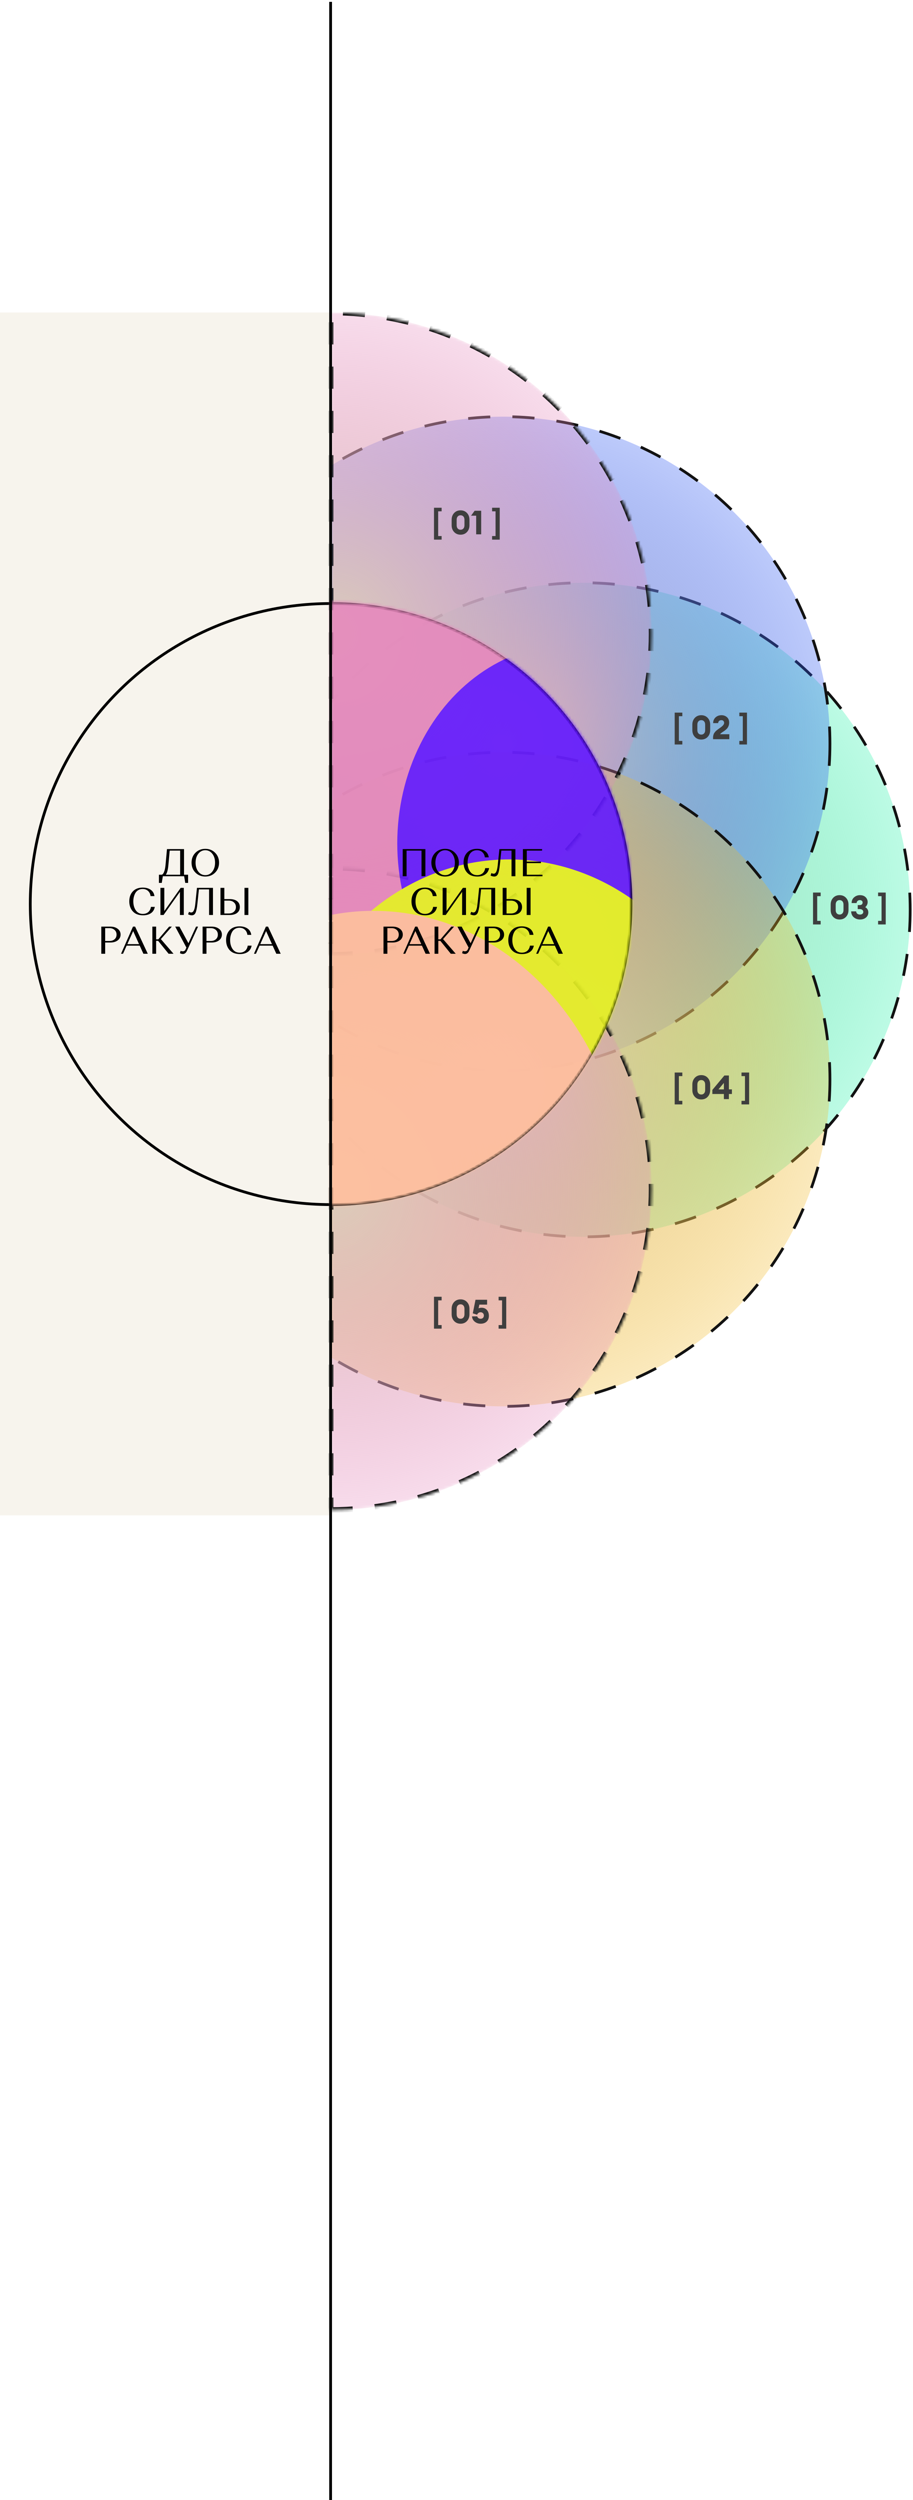<?xml version="1.0" encoding="UTF-8"?> <svg xmlns="http://www.w3.org/2000/svg" width="330" height="903" viewBox="0 0 330 903" fill="none"><circle cx="210.857" cy="328.625" r="118.125" fill="url(#paint0_radial_311_1362)" stroke="#121212" stroke-dasharray="8 8"></circle><circle cx="181.853" cy="268.625" r="118.125" fill="url(#paint1_radial_311_1362)" stroke="#121212" stroke-dasharray="8 8"></circle><circle cx="181.853" cy="389.861" r="118.125" fill="url(#paint2_radial_311_1362)" stroke="#121212" stroke-dasharray="8 8"></circle><rect y="112.875" width="119.495" height="434.476" fill="#F7F4ED"></rect><mask id="path-5-inside-1_311_1362" fill="white"><path d="M119.495 344.905C134.731 344.905 149.817 341.904 163.892 336.074C177.968 330.243 190.757 321.698 201.53 310.925C212.303 300.152 220.849 287.362 226.679 273.287C232.509 259.211 235.51 244.125 235.51 228.89C235.51 213.655 232.509 198.568 226.679 184.493C220.849 170.417 212.303 157.628 201.53 146.855C190.757 136.082 177.968 127.536 163.892 121.706C149.817 115.876 134.731 112.875 119.495 112.875L119.495 228.89L119.495 344.905Z"></path></mask><path d="M119.495 344.905C134.731 344.905 149.817 341.904 163.892 336.074C177.968 330.243 190.757 321.698 201.53 310.925C212.303 300.152 220.849 287.362 226.679 273.287C232.509 259.211 235.51 244.125 235.51 228.89C235.51 213.655 232.509 198.568 226.679 184.493C220.849 170.417 212.303 157.628 201.53 146.855C190.757 136.082 177.968 127.536 163.892 121.706C149.817 115.876 134.731 112.875 119.495 112.875L119.495 228.89L119.495 344.905Z" fill="url(#paint3_radial_311_1362)" stroke="#121212" stroke-width="2" stroke-dasharray="8 8" mask="url(#path-5-inside-1_311_1362)"></path><mask id="path-6-inside-2_311_1362" fill="white"><path d="M119.495 545.417C134.731 545.417 149.817 542.416 163.892 536.586C177.968 530.756 190.757 522.21 201.53 511.437C212.303 500.664 220.849 487.875 226.679 473.799C232.509 459.724 235.51 444.638 235.51 429.402C235.51 414.167 232.509 399.081 226.679 385.005C220.849 370.93 212.303 358.14 201.53 347.367C190.757 336.594 177.968 328.049 163.892 322.218C149.817 316.388 134.731 313.387 119.495 313.387L119.495 429.402L119.495 545.417Z"></path></mask><path d="M119.495 545.417C134.731 545.417 149.817 542.416 163.892 536.586C177.968 530.756 190.757 522.21 201.53 511.437C212.303 500.664 220.849 487.875 226.679 473.799C232.509 459.724 235.51 444.638 235.51 429.402C235.51 414.167 232.509 399.081 226.679 385.005C220.849 370.93 212.303 358.14 201.53 347.367C190.757 336.594 177.968 328.049 163.892 322.218C149.817 316.388 134.731 313.387 119.495 313.387L119.495 429.402L119.495 545.417Z" fill="url(#paint4_radial_311_1362)" stroke="#121212" stroke-width="2" stroke-dasharray="8 8" mask="url(#path-6-inside-2_311_1362)"></path><circle cx="119.495" cy="326.554" r="108.554" stroke="black"></circle><mask id="mask0_311_1362" style="mask-type:alpha" maskUnits="userSpaceOnUse" x="119" y="217" width="110" height="219"><path opacity="0.9" d="M119.495 435.396C148.418 435.396 176.157 423.907 196.608 403.455C217.06 383.004 228.549 355.265 228.549 326.342C228.549 297.42 217.06 269.681 196.608 249.23C176.157 228.778 148.418 217.288 119.495 217.288L119.495 326.342L119.495 435.396Z" fill="#E5F122"></path></mask><g mask="url(#mask0_311_1362)"><mask id="mask1_311_1362" style="mask-type:alpha" maskUnits="userSpaceOnUse" x="110" y="185" width="119" height="291"><rect x="228.549" y="185.092" width="290.123" height="118.335" rx="59.168" transform="rotate(90 228.549 185.092)" fill="#D9D9D9"></rect></mask><g mask="url(#mask1_311_1362)"><g filter="url(#filter0_f_311_1362)"><ellipse cx="110.215" cy="264.007" rx="143.901" ry="125.415" transform="rotate(90 110.215 264.007)" fill="#E588BC"></ellipse></g><g filter="url(#filter1_f_311_1362)"><ellipse cx="206.299" cy="304.625" rx="71.951" ry="62.708" transform="rotate(90 206.299 304.625)" fill="#6218FF"></ellipse></g><g filter="url(#filter2_f_311_1362)"><ellipse cx="184.047" cy="407.907" rx="97.481" ry="84.959" transform="rotate(90 184.047 407.907)" fill="#E5F122"></ellipse></g><g filter="url(#filter3_f_311_1362)"><ellipse cx="134.994" cy="434.019" rx="105.024" ry="91.533" transform="rotate(90 134.994 434.019)" fill="#FFBF9D"></ellipse></g></g></g><path d="M119.495 0.671V903" stroke="black"></path><path d="M57.443 318.908V315.954H58.409C58.736 315.926 59.025 315.609 59.277 315.002C59.538 314.395 59.721 313.569 59.823 312.524L60.355 306.7H66.515V315.954H67.985V318.908H66.963L66.557 316.5H58.857L58.465 318.908H57.443ZM60.873 312.342C60.715 314.134 60.397 315.338 59.921 315.954H65.115V307.246H61.335L60.873 312.342ZM70.65 315.184C69.708 314.232 69.237 313.037 69.237 311.6C69.237 310.163 69.703 308.973 70.636 308.03C71.579 307.078 72.769 306.602 74.207 306.602C75.644 306.602 76.829 307.078 77.763 308.03C78.705 308.973 79.177 310.163 79.177 311.6C79.177 313.037 78.705 314.232 77.763 315.184C76.82 316.136 75.635 316.612 74.207 316.612C72.778 316.612 71.593 316.136 70.65 315.184ZM71.686 308.366C71.024 309.206 70.692 310.284 70.692 311.6C70.692 312.916 71.024 313.999 71.686 314.848C72.349 315.688 73.189 316.108 74.207 316.108C75.224 316.108 76.064 315.688 76.727 314.848C77.398 313.999 77.734 312.916 77.734 311.6C77.734 310.284 77.398 309.206 76.727 308.366C76.064 307.526 75.224 307.106 74.207 307.106C73.189 307.106 72.349 307.526 71.686 308.366ZM54.553 327.574H55.953C55.767 328.582 55.295 329.343 54.539 329.856C53.793 330.36 52.855 330.612 51.725 330.612C50.111 330.612 48.874 330.141 48.015 329.198C47.157 328.246 46.727 327.037 46.727 325.572C46.727 324.097 47.152 322.903 48.001 321.988C48.86 321.064 50.059 320.602 51.599 320.602C52.729 320.602 53.676 320.859 54.441 321.372C55.216 321.885 55.678 322.655 55.827 323.682H54.427C54.325 322.889 54.017 322.263 53.503 321.806C52.999 321.339 52.346 321.106 51.543 321.106C50.965 321.106 50.451 321.237 50.003 321.498C49.565 321.75 49.215 322.091 48.953 322.52C48.701 322.949 48.51 323.425 48.379 323.948C48.249 324.461 48.183 325.007 48.183 325.586C48.183 326.855 48.482 327.929 49.079 328.806C49.677 329.674 50.526 330.108 51.627 330.108C52.402 330.108 53.051 329.893 53.573 329.464C54.096 329.025 54.423 328.395 54.553 327.574ZM59.111 330.5H57.991V320.7H59.391V329.072L65.313 320.7H66.433V330.5H65.033V322.142L59.111 330.5ZM76.973 320.7V330.5H75.573V321.246H71.891L71.359 326.342C71.182 328.003 70.948 329.133 70.659 329.73C70.379 330.318 69.936 330.612 69.329 330.612C69.105 330.612 68.881 330.579 68.657 330.514C68.433 330.458 68.265 330.397 68.153 330.332L67.999 330.248L68.307 329.352C68.587 329.511 68.867 329.59 69.147 329.59C69.52 329.59 69.824 329.352 70.057 328.876C70.3 328.391 70.477 327.607 70.589 326.524L71.191 320.7H76.973ZM79.688 330.5V320.7H81.088V324.76H83.034C84.173 324.76 85.064 325.012 85.708 325.516C86.361 326.02 86.688 326.725 86.688 327.63C86.688 328.535 86.361 329.24 85.708 329.744C85.064 330.248 84.173 330.5 83.034 330.5H79.688ZM81.088 329.954H82.684C83.449 329.954 84.07 329.744 84.546 329.324C85.031 328.895 85.274 328.33 85.274 327.63C85.274 326.93 85.031 326.37 84.546 325.95C84.07 325.521 83.449 325.306 82.684 325.306H81.088V329.954ZM88.368 330.5V320.7H89.768V330.5H88.368ZM36.615 344.5V334.7H39.891C40.974 334.7 41.86 334.966 42.551 335.498C43.242 336.03 43.587 336.721 43.587 337.57C43.587 338.429 43.242 339.124 42.551 339.656C41.86 340.179 40.974 340.44 39.891 340.44H38.015V344.5H36.615ZM39.541 335.246H38.015V339.894H39.541C40.316 339.894 40.941 339.684 41.417 339.264C41.893 338.844 42.131 338.284 42.131 337.584C42.131 336.884 41.888 336.319 41.403 335.89C40.927 335.461 40.306 335.246 39.541 335.246ZM51.832 344.5L50.502 341.574H45.77L44.468 344.5H43.754L48.066 334.7H48.836L53.414 344.5H51.832ZM48.136 336.31L46.022 341.028H50.264L48.136 336.31ZM60.938 344.5L57.158 339.838H56.43V344.5H55.072V334.7H56.43V339.292H57.214L61.134 334.7H62.114L58.138 339.208L62.716 344.5H60.938ZM64.858 334.7L68.106 340.692L70.864 334.7H71.592L67.574 343.422C67.219 344.197 66.724 344.584 66.09 344.584C65.903 344.584 65.721 344.556 65.544 344.5C65.366 344.453 65.236 344.407 65.152 344.36L65.04 344.276L65.292 343.422C65.488 343.553 65.749 343.618 66.076 343.618C66.542 343.618 66.874 343.394 67.07 342.946L67.378 342.274L63.332 334.7H64.858ZM73.228 344.5V334.7H76.504C77.587 334.7 78.474 334.966 79.164 335.498C79.855 336.03 80.2 336.721 80.2 337.57C80.2 338.429 79.855 339.124 79.164 339.656C78.474 340.179 77.587 340.44 76.504 340.44H74.628V344.5H73.228ZM76.154 335.246H74.628V339.894H76.154C76.929 339.894 77.554 339.684 78.03 339.264C78.506 338.844 78.744 338.284 78.744 337.584C78.744 336.884 78.501 336.319 78.016 335.89C77.54 335.461 76.919 335.246 76.154 335.246ZM89.546 341.574H90.947C90.76 342.582 90.288 343.343 89.532 343.856C88.786 344.36 87.848 344.612 86.719 344.612C85.104 344.612 83.867 344.141 83.008 343.198C82.15 342.246 81.721 341.037 81.721 339.572C81.721 338.097 82.145 336.903 82.995 335.988C83.853 335.064 85.052 334.602 86.593 334.602C87.722 334.602 88.669 334.859 89.434 335.372C90.209 335.885 90.671 336.655 90.82 337.682H89.421C89.318 336.889 89.01 336.263 88.496 335.806C87.993 335.339 87.339 335.106 86.537 335.106C85.958 335.106 85.445 335.237 84.996 335.498C84.558 335.75 84.208 336.091 83.947 336.52C83.695 336.949 83.503 337.425 83.373 337.948C83.242 338.461 83.177 339.007 83.177 339.586C83.177 340.855 83.475 341.929 84.073 342.806C84.67 343.674 85.519 344.108 86.621 344.108C87.395 344.108 88.044 343.893 88.567 343.464C89.089 343.025 89.416 342.395 89.546 341.574ZM99.875 344.5L98.545 341.574H93.813L92.511 344.5H91.797L96.109 334.7H96.879L101.457 344.5H99.875ZM96.179 336.31L94.065 341.028H98.307L96.179 336.31Z" fill="black"></path><path d="M152.357 316.5V307.246H146.953V316.5H145.553V306.7H153.757V316.5H152.357ZM157.331 315.184C156.388 314.232 155.917 313.037 155.917 311.6C155.917 310.163 156.384 308.973 157.317 308.03C158.26 307.078 159.45 306.602 160.887 306.602C162.324 306.602 163.51 307.078 164.443 308.03C165.386 308.973 165.857 310.163 165.857 311.6C165.857 313.037 165.386 314.232 164.443 315.184C163.5 316.136 162.315 316.612 160.887 316.612C159.459 316.612 158.274 316.136 157.331 315.184ZM158.367 308.366C157.704 309.206 157.373 310.284 157.373 311.6C157.373 312.916 157.704 313.999 158.367 314.848C159.03 315.688 159.87 316.108 160.887 316.108C161.904 316.108 162.744 315.688 163.407 314.848C164.079 313.999 164.415 312.916 164.415 311.6C164.415 310.284 164.079 309.206 163.407 308.366C162.744 307.526 161.904 307.106 160.887 307.106C159.87 307.106 159.03 307.526 158.367 308.366ZM175.38 313.574H176.78C176.593 314.582 176.122 315.343 175.366 315.856C174.619 316.36 173.681 316.612 172.552 316.612C170.937 316.612 169.7 316.141 168.842 315.198C167.983 314.246 167.554 313.037 167.554 311.572C167.554 310.097 167.978 308.903 168.828 307.988C169.686 307.064 170.886 306.602 172.426 306.602C173.555 306.602 174.502 306.859 175.268 307.372C176.042 307.885 176.504 308.655 176.654 309.682H175.254C175.151 308.889 174.843 308.263 174.33 307.806C173.826 307.339 173.172 307.106 172.37 307.106C171.791 307.106 171.278 307.237 170.83 307.498C170.391 307.75 170.041 308.091 169.78 308.52C169.528 308.949 169.336 309.425 169.206 309.948C169.075 310.461 169.01 311.007 169.01 311.586C169.01 312.855 169.308 313.929 169.906 314.806C170.503 315.674 171.352 316.108 172.454 316.108C173.228 316.108 173.877 315.893 174.4 315.464C174.922 315.025 175.249 314.395 175.38 313.574ZM186.288 306.7V316.5H184.888V307.246H181.206L180.674 312.342C180.496 314.003 180.263 315.133 179.974 315.73C179.694 316.318 179.25 316.612 178.644 316.612C178.42 316.612 178.196 316.579 177.972 316.514C177.748 316.458 177.58 316.397 177.468 316.332L177.314 316.248L177.622 315.352C177.902 315.511 178.182 315.59 178.462 315.59C178.835 315.59 179.138 315.352 179.372 314.876C179.614 314.391 179.792 313.607 179.904 312.524L180.506 306.7H186.288ZM189.003 316.5V306.7H195.933V307.246H190.403V311.222H195.513V311.768H190.403V315.954H196.073V316.5H189.003ZM156.553 327.574H157.953C157.767 328.582 157.295 329.343 156.539 329.856C155.793 330.36 154.855 330.612 153.725 330.612C152.111 330.612 150.874 330.141 150.015 329.198C149.157 328.246 148.727 327.037 148.727 325.572C148.727 324.097 149.152 322.903 150.001 321.988C150.86 321.064 152.059 320.602 153.599 320.602C154.729 320.602 155.676 320.859 156.441 321.372C157.216 321.885 157.678 322.655 157.827 323.682H156.427C156.325 322.889 156.017 322.263 155.503 321.806C154.999 321.339 154.346 321.106 153.543 321.106C152.965 321.106 152.451 321.237 152.003 321.498C151.565 321.75 151.215 322.091 150.953 322.52C150.701 322.949 150.51 323.425 150.379 323.948C150.249 324.461 150.183 325.007 150.183 325.586C150.183 326.855 150.482 327.929 151.079 328.806C151.677 329.674 152.526 330.108 153.627 330.108C154.402 330.108 155.051 329.893 155.573 329.464C156.096 329.025 156.423 328.395 156.553 327.574ZM161.111 330.5H159.991V320.7H161.391V329.072L167.313 320.7H168.433V330.5H167.033V322.142L161.111 330.5ZM178.973 320.7V330.5H177.573V321.246H173.891L173.359 326.342C173.182 328.003 172.948 329.133 172.659 329.73C172.379 330.318 171.936 330.612 171.329 330.612C171.105 330.612 170.881 330.579 170.657 330.514C170.433 330.458 170.265 330.397 170.153 330.332L169.999 330.248L170.307 329.352C170.587 329.511 170.867 329.59 171.147 329.59C171.52 329.59 171.824 329.352 172.057 328.876C172.3 328.391 172.477 327.607 172.589 326.524L173.191 320.7H178.973ZM181.688 330.5V320.7H183.088V324.76H185.034C186.173 324.76 187.064 325.012 187.708 325.516C188.361 326.02 188.688 326.725 188.688 327.63C188.688 328.535 188.361 329.24 187.708 329.744C187.064 330.248 186.173 330.5 185.034 330.5H181.688ZM183.088 329.954H184.684C185.449 329.954 186.07 329.744 186.546 329.324C187.031 328.895 187.274 328.33 187.274 327.63C187.274 326.93 187.031 326.37 186.546 325.95C186.07 325.521 185.449 325.306 184.684 325.306H183.088V329.954ZM190.368 330.5V320.7H191.768V330.5H190.368ZM138.615 344.5V334.7H141.891C142.974 334.7 143.86 334.966 144.551 335.498C145.242 336.03 145.587 336.721 145.587 337.57C145.587 338.429 145.242 339.124 144.551 339.656C143.86 340.179 142.974 340.44 141.891 340.44H140.015V344.5H138.615ZM141.541 335.246H140.015V339.894H141.541C142.316 339.894 142.941 339.684 143.417 339.264C143.893 338.844 144.131 338.284 144.131 337.584C144.131 336.884 143.888 336.319 143.403 335.89C142.927 335.461 142.306 335.246 141.541 335.246ZM153.832 344.5L152.502 341.574H147.77L146.468 344.5H145.754L150.066 334.7H150.836L155.414 344.5H153.832ZM150.136 336.31L148.022 341.028H152.264L150.136 336.31ZM162.938 344.5L159.158 339.838H158.43V344.5H157.072V334.7H158.43V339.292H159.214L163.134 334.7H164.114L160.138 339.208L164.716 344.5H162.938ZM166.858 334.7L170.106 340.692L172.864 334.7H173.592L169.574 343.422C169.219 344.197 168.724 344.584 168.09 344.584C167.903 344.584 167.721 344.556 167.544 344.5C167.366 344.453 167.236 344.407 167.152 344.36L167.04 344.276L167.292 343.422C167.488 343.553 167.749 343.618 168.076 343.618C168.542 343.618 168.874 343.394 169.07 342.946L169.378 342.274L165.332 334.7H166.858ZM175.228 344.5V334.7H178.504C179.587 334.7 180.473 334.966 181.164 335.498C181.855 336.03 182.2 336.721 182.2 337.57C182.2 338.429 181.855 339.124 181.164 339.656C180.473 340.179 179.587 340.44 178.504 340.44H176.628V344.5H175.228ZM178.154 335.246H176.628V339.894H178.154C178.929 339.894 179.554 339.684 180.03 339.264C180.506 338.844 180.744 338.284 180.744 337.584C180.744 336.884 180.501 336.319 180.016 335.89C179.54 335.461 178.919 335.246 178.154 335.246ZM191.547 341.574H192.947C192.76 342.582 192.289 343.343 191.533 343.856C190.786 344.36 189.848 344.612 188.719 344.612C187.104 344.612 185.867 344.141 185.009 343.198C184.15 342.246 183.721 341.037 183.721 339.572C183.721 338.097 184.145 336.903 184.995 335.988C185.853 335.064 187.053 334.602 188.593 334.602C189.722 334.602 190.669 334.859 191.435 335.372C192.209 335.885 192.671 336.655 192.821 337.682H191.421C191.318 336.889 191.01 336.263 190.497 335.806C189.993 335.339 189.339 335.106 188.537 335.106C187.958 335.106 187.445 335.237 186.997 335.498C186.558 335.75 186.208 336.091 185.947 336.52C185.695 336.949 185.503 337.425 185.373 337.948C185.242 338.461 185.177 339.007 185.177 339.586C185.177 340.855 185.475 341.929 186.073 342.806C186.67 343.674 187.519 344.108 188.621 344.108C189.395 344.108 190.044 343.893 190.567 343.464C191.089 343.025 191.416 342.395 191.547 341.574ZM201.875 344.5L200.545 341.574H195.813L194.511 344.5H193.797L198.109 334.7H198.879L203.457 344.5H201.875ZM198.179 336.31L196.065 341.028H200.307L198.179 336.31Z" fill="black"></path><path d="M156.864 194.92V183.4H159.624V184.696H158.376V193.624H159.624V194.92H156.864ZM166.472 193.132C165.52 193.132 164.744 192.812 164.144 192.172C163.544 191.532 163.244 190.716 163.244 189.724V187.744C163.244 186.752 163.544 185.936 164.144 185.296C164.744 184.656 165.52 184.336 166.472 184.336C167.416 184.336 168.188 184.656 168.788 185.296C169.388 185.936 169.688 186.752 169.688 187.744V189.724C169.688 190.716 169.388 191.532 168.788 192.172C168.188 192.812 167.416 193.132 166.472 193.132ZM166.472 191.344C166.896 191.344 167.236 191.2 167.492 190.912C167.748 190.624 167.876 190.228 167.876 189.724V187.744C167.876 187.24 167.748 186.844 167.492 186.556C167.236 186.268 166.896 186.124 166.472 186.124C166.04 186.124 165.696 186.268 165.44 186.556C165.184 186.844 165.056 187.24 165.056 187.744V189.724C165.056 190.228 165.184 190.624 165.44 190.912C165.696 191.2 166.04 191.344 166.472 191.344ZM172.11 193V186.268H170.262L171.558 184.48H173.922V193H172.11ZM180.624 183.4V194.92H177.864V193.624H179.112V184.696H177.864V183.4H180.624Z" fill="#3E3E3E"></path><path d="M293.864 333.92V322.4H296.624V323.696H295.376V332.624H296.624V333.92H293.864ZM303.472 332.132C302.52 332.132 301.744 331.812 301.144 331.172C300.544 330.532 300.244 329.716 300.244 328.724V326.744C300.244 325.752 300.544 324.936 301.144 324.296C301.744 323.656 302.52 323.336 303.472 323.336C304.416 323.336 305.188 323.656 305.788 324.296C306.388 324.936 306.688 325.752 306.688 326.744V328.724C306.688 329.716 306.388 330.532 305.788 331.172C305.188 331.812 304.416 332.132 303.472 332.132ZM303.472 330.344C303.896 330.344 304.236 330.2 304.492 329.912C304.748 329.624 304.876 329.228 304.876 328.724V326.744C304.876 326.24 304.748 325.844 304.492 325.556C304.236 325.268 303.896 325.124 303.472 325.124C303.04 325.124 302.696 325.268 302.44 325.556C302.184 325.844 302.056 326.24 302.056 326.744V328.724C302.056 329.228 302.184 329.624 302.44 329.912C302.696 330.2 303.04 330.344 303.472 330.344ZM310.85 332.132C309.994 332.132 309.254 331.876 308.63 331.364C308.006 330.844 307.678 330.12 307.646 329.192H309.446C309.486 329.576 309.63 329.864 309.878 330.056C310.126 330.248 310.45 330.344 310.85 330.344C311.202 330.344 311.482 330.26 311.69 330.092C311.906 329.916 312.018 329.688 312.026 329.408C312.034 329.104 311.922 328.856 311.69 328.664C311.458 328.472 311.15 328.376 310.766 328.376H310.022V326.924H310.67C311.398 326.924 311.77 326.616 311.786 326C311.794 325.744 311.706 325.536 311.522 325.376C311.338 325.208 311.102 325.124 310.814 325.124C310.462 325.124 310.174 325.228 309.95 325.436C309.726 325.644 309.618 325.896 309.626 326.192H307.814C307.814 325.328 308.114 324.636 308.714 324.116C309.322 323.596 310.022 323.336 310.814 323.336C311.686 323.336 312.37 323.58 312.866 324.068C313.362 324.548 313.61 325.14 313.61 325.844C313.61 326.228 313.522 326.584 313.346 326.912C313.178 327.232 312.97 327.488 312.722 327.68C313.042 327.84 313.31 328.08 313.526 328.4C313.742 328.72 313.85 329.108 313.85 329.564C313.85 330.316 313.57 330.932 313.01 331.412C312.458 331.892 311.738 332.132 310.85 332.132ZM320.143 322.4V333.92H317.383V332.624H318.631V323.696H317.383V322.4H320.143Z" fill="#3E3E3E"></path><path d="M156.864 479.92V468.4H159.624V469.696H158.376V478.624H159.624V479.92H156.864ZM166.472 478.132C165.52 478.132 164.744 477.812 164.144 477.172C163.544 476.532 163.244 475.716 163.244 474.724V472.744C163.244 471.752 163.544 470.936 164.144 470.296C164.744 469.656 165.52 469.336 166.472 469.336C167.416 469.336 168.188 469.656 168.788 470.296C169.388 470.936 169.688 471.752 169.688 472.744V474.724C169.688 475.716 169.388 476.532 168.788 477.172C168.188 477.812 167.416 478.132 166.472 478.132ZM166.472 476.344C166.896 476.344 167.236 476.2 167.492 475.912C167.748 475.624 167.876 475.228 167.876 474.724V472.744C167.876 472.24 167.748 471.844 167.492 471.556C167.236 471.268 166.896 471.124 166.472 471.124C166.04 471.124 165.696 471.268 165.44 471.556C165.184 471.844 165.056 472.24 165.056 472.744V474.724C165.056 475.228 165.184 475.624 165.44 475.912C165.696 476.2 166.04 476.344 166.472 476.344ZM173.706 478.132C172.898 478.132 172.19 477.884 171.582 477.388C170.974 476.884 170.654 476.248 170.622 475.48H172.494C172.558 475.736 172.702 475.944 172.926 476.104C173.15 476.264 173.41 476.344 173.706 476.344C174.082 476.344 174.374 476.236 174.582 476.02C174.79 475.804 174.894 475.52 174.894 475.168C174.894 474.832 174.782 474.552 174.558 474.328C174.334 474.104 174.054 473.992 173.718 473.992C173.406 473.992 173.142 474.076 172.926 474.244C172.71 474.404 172.554 474.616 172.458 474.88L170.886 474.388L171.87 469.48H176.058V471.232H173.262L172.974 472.588C173.254 472.436 173.618 472.36 174.066 472.36C174.866 472.36 175.506 472.632 175.986 473.176C176.466 473.72 176.706 474.428 176.706 475.3C176.706 476.18 176.434 476.872 175.89 477.376C175.354 477.88 174.626 478.132 173.706 478.132ZM182.979 468.4V479.92H180.219V478.624H181.467V469.696H180.219V468.4H182.979Z" fill="#3E3E3E"></path><path d="M243.864 268.92V257.4H246.624V258.696H245.376V267.624H246.624V268.92H243.864ZM253.472 267.132C252.52 267.132 251.744 266.812 251.144 266.172C250.544 265.532 250.244 264.716 250.244 263.724V261.744C250.244 260.752 250.544 259.936 251.144 259.296C251.744 258.656 252.52 258.336 253.472 258.336C254.416 258.336 255.188 258.656 255.788 259.296C256.388 259.936 256.688 260.752 256.688 261.744V263.724C256.688 264.716 256.388 265.532 255.788 266.172C255.188 266.812 254.416 267.132 253.472 267.132ZM253.472 265.344C253.896 265.344 254.236 265.2 254.492 264.912C254.748 264.624 254.876 264.228 254.876 263.724V261.744C254.876 261.24 254.748 260.844 254.492 260.556C254.236 260.268 253.896 260.124 253.472 260.124C253.04 260.124 252.696 260.268 252.44 260.556C252.184 260.844 252.056 261.24 252.056 261.744V263.724C252.056 264.228 252.184 264.624 252.44 264.912C252.696 265.2 253.04 265.344 253.472 265.344ZM263.61 265.212V267H257.73V266.388C257.73 266.156 257.754 265.932 257.802 265.716C257.85 265.492 257.906 265.3 257.97 265.14C258.034 264.972 258.134 264.8 258.27 264.624C258.406 264.448 258.522 264.304 258.618 264.192C258.714 264.08 258.858 263.948 259.05 263.796C259.242 263.636 259.39 263.52 259.494 263.448C259.598 263.368 259.762 263.252 259.986 263.1C260.21 262.94 260.366 262.828 260.454 262.764C261.31 262.156 261.738 261.612 261.738 261.132C261.738 260.836 261.65 260.596 261.474 260.412C261.306 260.22 261.058 260.124 260.73 260.124C260.386 260.124 260.106 260.228 259.89 260.436C259.682 260.644 259.578 260.896 259.578 261.192H257.766C257.766 260.36 258.05 259.676 258.618 259.14C259.194 258.604 259.918 258.336 260.79 258.336C261.558 258.336 262.21 258.572 262.746 259.044C263.282 259.508 263.55 260.16 263.55 261C263.55 261.488 263.466 261.924 263.298 262.308C263.13 262.692 262.934 263 262.71 263.232C262.486 263.464 262.182 263.724 261.798 264.012C261.782 264.02 261.622 264.124 261.318 264.324C261.022 264.516 260.794 264.68 260.634 264.816C260.474 264.952 260.358 265.084 260.286 265.212H263.61ZM269.991 257.4V268.92H267.231V267.624H268.479V258.696H267.231V257.4H269.991Z" fill="#3E3E3E"></path><path d="M243.864 398.92V387.4H246.624V388.696H245.376V397.624H246.624V398.92H243.864ZM253.472 397.132C252.52 397.132 251.744 396.812 251.144 396.172C250.544 395.532 250.244 394.716 250.244 393.724V391.744C250.244 390.752 250.544 389.936 251.144 389.296C251.744 388.656 252.52 388.336 253.472 388.336C254.416 388.336 255.188 388.656 255.788 389.296C256.388 389.936 256.688 390.752 256.688 391.744V393.724C256.688 394.716 256.388 395.532 255.788 396.172C255.188 396.812 254.416 397.132 253.472 397.132ZM253.472 395.344C253.896 395.344 254.236 395.2 254.492 394.912C254.748 394.624 254.876 394.228 254.876 393.724V391.744C254.876 391.24 254.748 390.844 254.492 390.556C254.236 390.268 253.896 390.124 253.472 390.124C253.04 390.124 252.696 390.268 252.44 390.556C252.184 390.844 252.056 391.24 252.056 391.744V393.724C252.056 394.228 252.184 394.624 252.44 394.912C252.696 395.2 253.04 395.344 253.472 395.344ZM261.642 397V395.152H257.478V393.688L261.822 388.48H263.454V393.496H264.546V395.152H263.454V397H261.642ZM259.686 393.496H261.642V391.156L259.686 393.496ZM270.776 387.4V398.92H268.016V397.624H269.264V388.696H268.016V387.4H270.776Z" fill="#3E3E3E"></path><defs><filter id="filter0_f_311_1362" x="-89.2" y="46.106" width="398.83" height="435.802" filterUnits="userSpaceOnUse" color-interpolation-filters="sRGB"><feFlood flood-opacity="0" result="BackgroundImageFix"></feFlood><feBlend mode="normal" in="SourceGraphic" in2="BackgroundImageFix" result="shape"></feBlend><feGaussianBlur stdDeviation="37" result="effect1_foregroundBlur_311_1362"></feGaussianBlur></filter><filter id="filter1_f_311_1362" x="69.591" y="158.674" width="273.415" height="291.901" filterUnits="userSpaceOnUse" color-interpolation-filters="sRGB"><feFlood flood-opacity="0" result="BackgroundImageFix"></feFlood><feBlend mode="normal" in="SourceGraphic" in2="BackgroundImageFix" result="shape"></feBlend><feGaussianBlur stdDeviation="37" result="effect1_foregroundBlur_311_1362"></feGaussianBlur></filter><filter id="filter2_f_311_1362" x="25.089" y="236.426" width="317.917" height="342.963" filterUnits="userSpaceOnUse" color-interpolation-filters="sRGB"><feFlood flood-opacity="0" result="BackgroundImageFix"></feFlood><feBlend mode="normal" in="SourceGraphic" in2="BackgroundImageFix" result="shape"></feBlend><feGaussianBlur stdDeviation="37" result="effect1_foregroundBlur_311_1362"></feGaussianBlur></filter><filter id="filter3_f_311_1362" x="-30.539" y="254.995" width="331.066" height="358.049" filterUnits="userSpaceOnUse" color-interpolation-filters="sRGB"><feFlood flood-opacity="0" result="BackgroundImageFix"></feFlood><feBlend mode="normal" in="SourceGraphic" in2="BackgroundImageFix" result="shape"></feBlend><feGaussianBlur stdDeviation="37" result="effect1_foregroundBlur_311_1362"></feGaussianBlur></filter><radialGradient id="paint0_radial_311_1362" cx="0" cy="0" r="1" gradientUnits="userSpaceOnUse" gradientTransform="translate(210.857 328.625) scale(118.625)"><stop stop-color="#DBCDBA"></stop><stop offset="1" stop-color="#22F1A7" stop-opacity="0.3"></stop></radialGradient><radialGradient id="paint1_radial_311_1362" cx="0" cy="0" r="1" gradientUnits="userSpaceOnUse" gradientTransform="translate(181.853 268.625) scale(118.625)"><stop stop-color="#DBCDBA"></stop><stop offset="1" stop-color="#224FF1" stop-opacity="0.3"></stop></radialGradient><radialGradient id="paint2_radial_311_1362" cx="0" cy="0" r="1" gradientUnits="userSpaceOnUse" gradientTransform="translate(181.853 389.861) scale(118.625)"><stop stop-color="#DBCDBA"></stop><stop offset="1" stop-color="#F1B722" stop-opacity="0.3"></stop></radialGradient><radialGradient id="paint3_radial_311_1362" cx="0" cy="0" r="1" gradientUnits="userSpaceOnUse" gradientTransform="translate(119.495 228.89) rotate(90) scale(116.015)"><stop stop-color="#DBCDBA"></stop><stop offset="1" stop-color="#E588BC" stop-opacity="0.3"></stop></radialGradient><radialGradient id="paint4_radial_311_1362" cx="0" cy="0" r="1" gradientUnits="userSpaceOnUse" gradientTransform="translate(119.495 429.402) rotate(90) scale(116.015)"><stop stop-color="#DBCDBA"></stop><stop offset="1" stop-color="#E588BC" stop-opacity="0.3"></stop></radialGradient></defs></svg> 